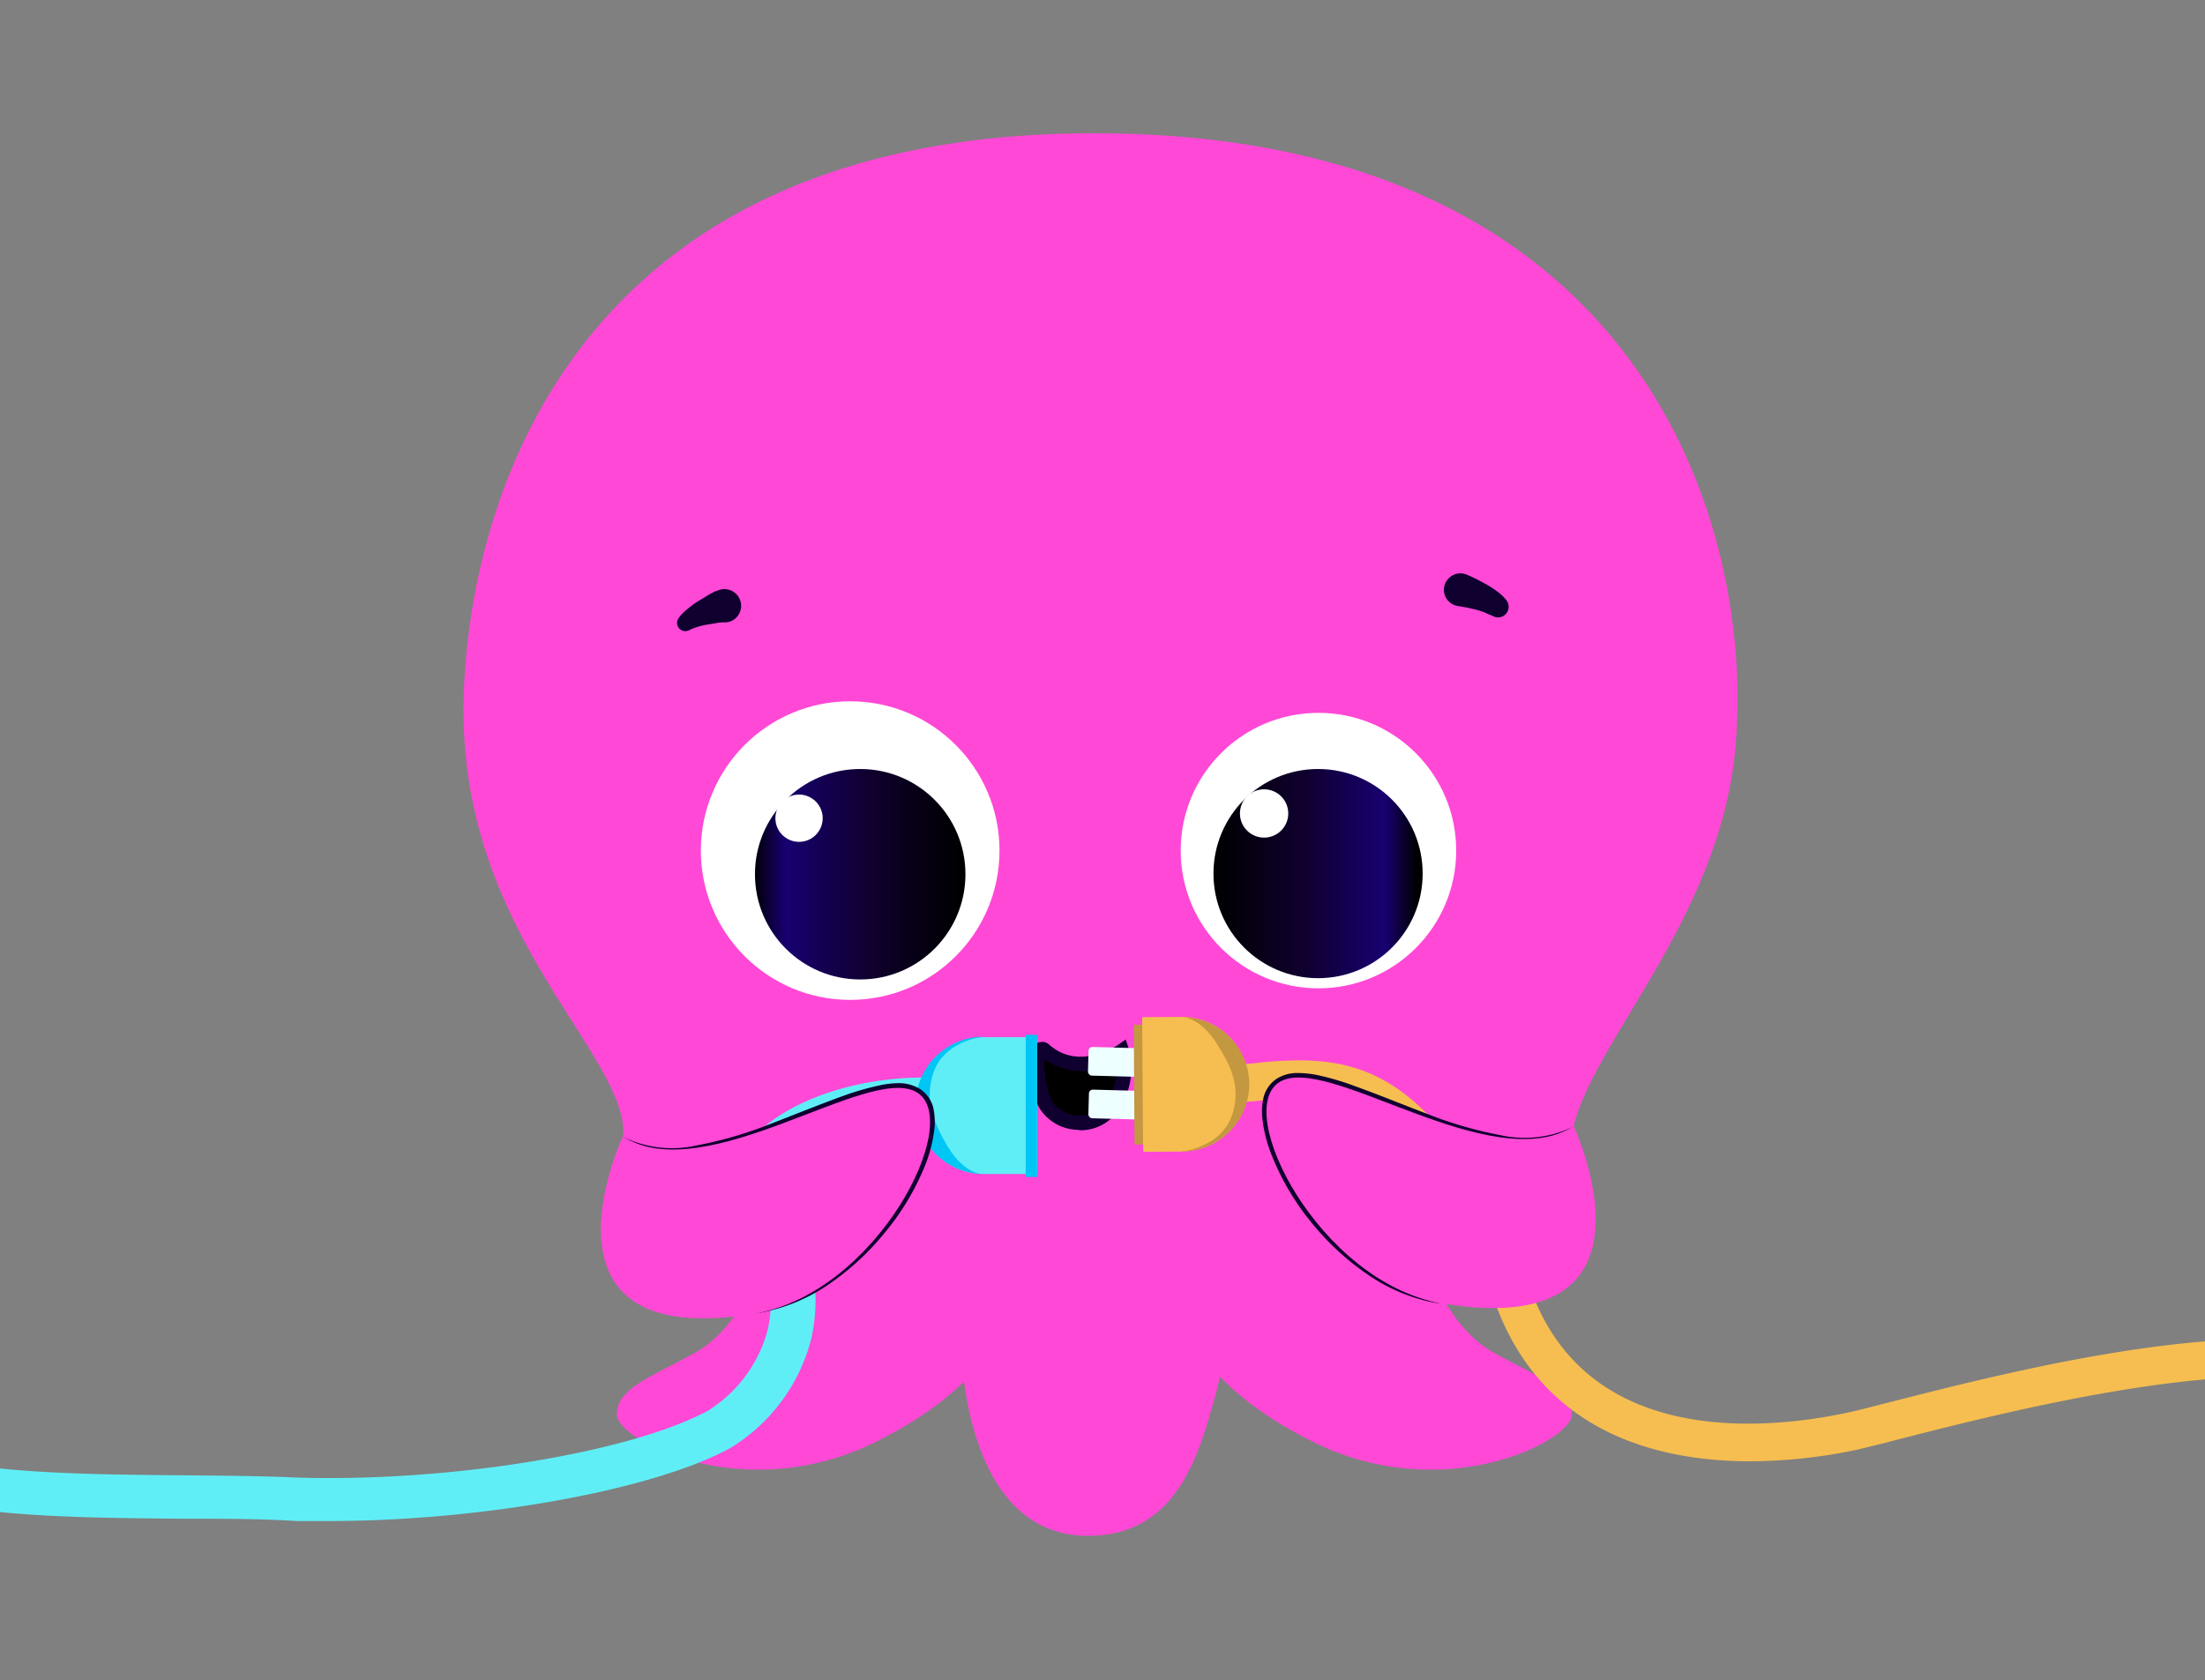 <svg id="Layer_1" xmlns="http://www.w3.org/2000/svg" xmlns:xlink="http://www.w3.org/1999/xlink" width="171.59" height="130.77" viewBox="0 0 171.59 130.77">
  <rect x="0" y="0" width="171.59" height="130.77" fill="#808080" stroke="none"/>
  <defs>
    <style>
      .cls-1 {
        fill: #ff48d6;
      }

      .cls-2 {
        fill: #100030;
      }

      .cls-3 {
        fill: #fff;
      }

      .cls-4 {
        fill: url(#linear-gradient);
      }

      .cls-5 {
        fill: url(#linear-gradient-2);
      }

      .cls-6 {
        fill: #f6be50;
      }

      .cls-7 {
        fill: #eff;
      }

      .cls-8 {
        fill: #c49840;
      }

      .cls-9 {
        fill: #60eef6;
      }

      .cls-10 {
        fill: #00c6f6;
      }
    </style>
    <linearGradient id="linear-gradient" x1="94.47" y1="67.99" x2="110.3" y2="67.99" gradientUnits="userSpaceOnUse">
      <stop offset="0"></stop>
      <stop offset="0.45" stop-color="#100030"></stop>
      <stop offset="0.84" stop-color="#180070"></stop>
      <stop offset="1"></stop>
    </linearGradient>
    <linearGradient id="linear-gradient-2" x1="74.69" y1="68.04" x2="58.52" y2="68.04" xlink:href="#linear-gradient"></linearGradient>
  </defs>
  <path class="cls-1" d="M122.4,87.9c1.43-6.72,11.38-16.33,12.63-29.53,1.63-17.3-7.13-48-49.89-48s-49.07,31.75-49.07,45c0,17.71,13,26.88,12.42,33.19C59.08,96.86,99.19,106.63,122.4,87.9Z"></path>
  <path class="cls-1" d="M96.68,96.83a90,90,0,0,1-2,11.41c-1.22,4.22-2.72,11.29-10,11.29s-9-8.07-9.51-11c-.54-3.13-1.35-12.5-1.35-12.5S85,85.89,96.68,96.83Z"></path>
  <g>
    <path d="M87.29,81.77s-3.27,2.34-6,0c-1-.83-.65,2.89,0,4.11A3.15,3.15,0,0,0,86.6,86,5.19,5.19,0,0,0,87.29,81.77Z"></path>
    <path class="cls-2" d="M83.83,87.93a3.58,3.58,0,0,1-3-1.79c-.53-1-1.1-4.19-.22-4.89a.82.82,0,0,1,1.08.09c2.33,2,5.16.06,5.29,0l.62-.44.24.72a5.82,5.82,0,0,1-.76,4.72,3.59,3.59,0,0,1-3,1.63Zm-2.56-5.48a7.58,7.58,0,0,0,.54,3.17,2.58,2.58,0,0,0,4.32.07,4.62,4.62,0,0,0,.76-3A5.37,5.37,0,0,1,81.27,82.45Z"></path>
  </g>
  <path class="cls-1" d="M110.33,94.33c.13,3.67,2.3,9,6,11,3.31,1.83,6,2.71,6,4.75s-9.91,7.19-20.09,2.17S91.05,101,90.37,98.4C101.5,91.75,110.33,94.33,110.33,94.33Z"></path>
  <path class="cls-1" d="M60,94.33c-.14,3.67-2.31,9-6,11-3.31,1.83-6,2.71-6,4.75s9.9,7.19,20.09,2.17S79.25,101,79.92,98.4C68.79,91.75,60,94.33,60,94.33Z"></path>
  <circle class="cls-3" cx="66.16" cy="66.2" r="11.62"></circle>
  <circle class="cls-3" cx="102.6" cy="66.2" r="10.72"></circle>
  <circle class="cls-4" cx="102.57" cy="67.99" r="8.14"></circle>
  <circle class="cls-3" cx="98.37" cy="63.31" r="1.88"></circle>
  <circle class="cls-5" cx="66.94" cy="68.04" r="8.19"></circle>
  <circle class="cls-3" cx="62.18" cy="63.68" r="1.84"></circle>
  <path class="cls-2" d="M114.18,44.74c.29.12.52.24.78.36l.74.4a8,8,0,0,1,.75.49,3.44,3.44,0,0,1,.78.73.83.83,0,0,1-.15,1.16.81.81,0,0,1-.83.1l-.32-.14c-.06,0-.25-.12-.44-.19s-.4-.14-.63-.2l-.69-.16-.68-.12a1.28,1.28,0,0,1-1.12-1.42,1.3,1.3,0,0,1,1.43-1.12,1.59,1.59,0,0,1,.33.09Z"></path>
  <path class="cls-2" d="M56.39,48.44c-.21,0-.47,0-.7.07l-.71.11a6,6,0,0,0-.67.16,4,4,0,0,0-.52.19l-.19.09a.64.64,0,0,1-.8-.94,3.3,3.3,0,0,1,.71-.73,6.89,6.89,0,0,1,.71-.53l.72-.44A7.81,7.81,0,0,1,55.7,46l.07,0a1.3,1.3,0,1,1,1.13,2.34A1.33,1.33,0,0,1,56.39,48.44Z"></path>
  <path class="cls-6" d="M335.32,92.82c-23.38,1.48-31.84,5.84-37.44,8.73-5,2.56-7,3.62-16.5-.22-5.92-2.4-18,2-29.67,6.18-7.6,2.75-19.09,6.9-20.78,5-.3-.32-.28-1.45.72-3.59.45-1,1.84-3.94.14-5.68-2.42-2.47-8.28-.06-19.29,4.79-7.79,3.43-18.47,8.13-21.3,6.36-.27-.17-.57-.47-.61-1.36a7.65,7.65,0,0,0-3.18-6.14c-8.07-6-29.84-.44-40.31,2.23l-2.64.67v0c-5.92,1.37-20.2,3.25-25.07-8.73C112,82.86,105.68,82,98.2,82.68a20.65,20.65,0,0,1-3.64.15l-.23,2.94a23.79,23.79,0,0,0,4.15-.16c5.42-.52,11-1.06,18.18,16.59,3.83,9.41,12.51,11.53,19.55,11.53a40.74,40.74,0,0,0,8.29-.9v0c.82-.19,2-.48,3.32-.83,9.24-2.36,30.88-7.89,37.83-2.73a4.83,4.83,0,0,1,2,3.91,4.31,4.31,0,0,0,2,3.72,6.08,6.08,0,0,0,3.32.81c4.48,0,11.46-2.89,20.72-7,5.4-2.38,14.39-6.34,16-5.44a4.57,4.57,0,0,1-.68,2.38c-.54,1.16-2.19,4.68-.23,6.82,2.88,3.15,10.59.57,24-4.26,10.64-3.84,22.69-8.2,27.57-6.22,10.29,4.17,13.25,3,19,.11,5.38-2.78,13.51-7,36.28-8.41Z"></path>
  <g>
    <rect class="cls-7" x="84.68" y="81.57" width="6.82" height="2.23" rx="0.3" transform="translate(2.26 -2.34) rotate(1.54)"></rect>
    <rect class="cls-7" x="84.71" y="84.89" width="6.82" height="2.23" rx="0.3" transform="translate(2.35 -2.34) rotate(1.54)"></rect>
    <rect class="cls-8" x="88.25" y="79.75" width="0.88" height="9.32" transform="translate(177.96 168.22) rotate(179.61)"></rect>
    <path class="cls-6" d="M94.15,79.14h2.94a.1.1,0,0,1,.1.1V89.52a.1.1,0,0,1-.1.1H94.18a5.25,5.25,0,0,1-5.25-5.25v0a5.22,5.22,0,0,1,5.22-5.22Z" transform="translate(186.68 168.12) rotate(179.61)"></path>
    <path class="cls-8" d="M91.86,79.15a5.28,5.28,0,0,1,5.36,5.2h0a5.28,5.28,0,0,1-5.29,5.27s3.21-.29,4-3c.45-1.53.26-3-1-5C93.44,79,91.86,79.15,91.86,79.15Z"></path>
  </g>
  <path class="cls-9" d="M72.51,83.87c-6.45-.18-12.79,2.33-14.76,5.86A5.09,5.09,0,0,0,58,95.22a10.15,10.15,0,0,1,1.74,8.28,10.61,10.61,0,0,1-4.66,6.3C49,113.07,35,115.35,23.19,115h0c-2.77-.13-5.78-.15-9-.18C4,114.73-7.53,114.64-11,110.58a4.48,4.48,0,0,1-.93-3.8c.88-6-2.49-10.15-6.23-11.56-4.4-1.65-9,.07-11.82,4.38-5.36,8.31-11.64,10.68-13,9.81-.6-.38-.8-2.91,2.48-8.29,1.63-2.7.51-4.35-.05-4.94-3-3.15-12.37-.68-17.7,2.24l-.07,0c-.1.06-10.59,6.39-27.37,8.76-28.85,4.07-53.47,1.87-75.19-.07-20.16-1.8-37.58-3.35-54.56.08-37,7.5-117.86,2.42-118.68,2.37l-.22,3.45c.82,0,82.14,5.16,119.59-2.43,16.48-3.34,33.67-1.8,53.57,0,21.9,2,46.73,4.18,76,0,17.19-2.43,27.81-8.7,28.66-9.21,6.05-3.3,12.41-3.73,13.44-2.91a2.24,2.24,0,0,1-.35.8c-5.31,8.74-3.13,11.91-1.35,13,4.15,2.6,12.28-2.38,17.75-10.87,2.26-3.5,5.46-3.85,7.7-3s4.68,3.4,4,7.82a7.91,7.91,0,0,0,1.73,6.55c4.51,5.25,16.37,5.34,27.83,5.44,3.16,0,6.14,0,8.86.18h0c.83,0,1.66,0,2.5,0,11.78,0,25.06-2.36,31.15-5.63a14,14,0,0,0,6.38-8.51,13.65,13.65,0,0,0-2.21-11,1.67,1.67,0,0,1-.13-1.91c1.17-2.11,6.13-4.26,11.64-4.09a1.73,1.73,0,1,0,.1-3.45Z"></path>
  <g>
    <path class="cls-9" d="M76.61,80.72H80.7a0,0,0,0,1,0,0V91.37a0,0,0,0,1,0,0H76.61A5.32,5.32,0,0,1,71.28,86v0A5.33,5.33,0,0,1,76.61,80.72Z"></path>
    <path class="cls-10" d="M76.58,91.37A5.33,5.33,0,0,1,71.25,86h0a5.32,5.32,0,0,1,5.33-5.32s-3.22.27-4,3c-.46,1.55-.28,3,.93,5.14C75,91.56,76.58,91.37,76.58,91.37Z"></path>
    <rect class="cls-10" x="79.82" y="80.54" width="0.88" height="11.06"></rect>
  </g>
  <g>
    <path class="cls-2" d="M122.47,87.67a8.54,8.54,0,0,1-5.83,1,30.7,30.7,0,0,1-5.84-1.49c-1.91-.63-3.75-1.4-5.63-2a21,21,0,0,0-2.83-.8,3.63,3.63,0,0,0-2.63.22,1.76,1.76,0,0,0-.68,1,4.44,4.44,0,0,0-.1,1.37,10.36,10.36,0,0,0,.7,2.8,20.82,20.82,0,0,0,2.94,5.08A20.15,20.15,0,0,0,106.8,99a14.11,14.11,0,0,0,5.37,2.48,13.72,13.72,0,0,1-5.58-2.18,20.5,20.5,0,0,1-4.46-4.06A19.79,19.79,0,0,1,99,90a10.79,10.79,0,0,1-.77-3,5.12,5.12,0,0,1,.1-1.6,2.49,2.49,0,0,1,1-1.43,3,3,0,0,1,1.62-.46,8,8,0,0,1,1.56.16,20.45,20.45,0,0,1,2.92.86c1.89.68,3.74,1.44,5.6,2.15a31,31,0,0,0,5.7,1.66A8.67,8.67,0,0,0,122.47,87.67Z"></path>
    <path class="cls-1" d="M122.47,87.67c-6.51,4-19.08-5.67-22.86-3.48s3.1,15.63,12.56,17.24C130.35,104.51,122.47,87.67,122.47,87.67Z"></path>
  </g>
  <g>
    <path class="cls-2" d="M48.46,88.47a8.67,8.67,0,0,0,5.78.67,31,31,0,0,0,5.7-1.66c1.86-.72,3.71-1.47,5.6-2.16a21.8,21.8,0,0,1,2.92-.85A7.24,7.24,0,0,1,70,84.3a3.13,3.13,0,0,1,1.62.47,2.46,2.46,0,0,1,1,1.42,5.2,5.2,0,0,1,.1,1.61,11.15,11.15,0,0,1-.77,3A19.79,19.79,0,0,1,68.8,96a20.5,20.5,0,0,1-4.46,4.06,13.71,13.71,0,0,1-5.58,2.17,14.09,14.09,0,0,0,5.37-2.47,20.4,20.4,0,0,0,4.23-4.12,20.82,20.82,0,0,0,2.94-5.08,10.36,10.36,0,0,0,.7-2.8,4.77,4.77,0,0,0-.1-1.37,1.76,1.76,0,0,0-.68-1,3.63,3.63,0,0,0-2.63-.22,21,21,0,0,0-2.83.8C63.88,86.6,62,87.37,60.13,88a31.47,31.47,0,0,1-5.84,1.49A8.66,8.66,0,0,1,48.46,88.47Z"></path>
    <path class="cls-1" d="M48.46,88.47C55,92.51,67.54,82.8,71.32,85s-3.1,15.63-12.56,17.23C40.57,105.31,48.46,88.47,48.46,88.47Z"></path>
  </g>
</svg>
